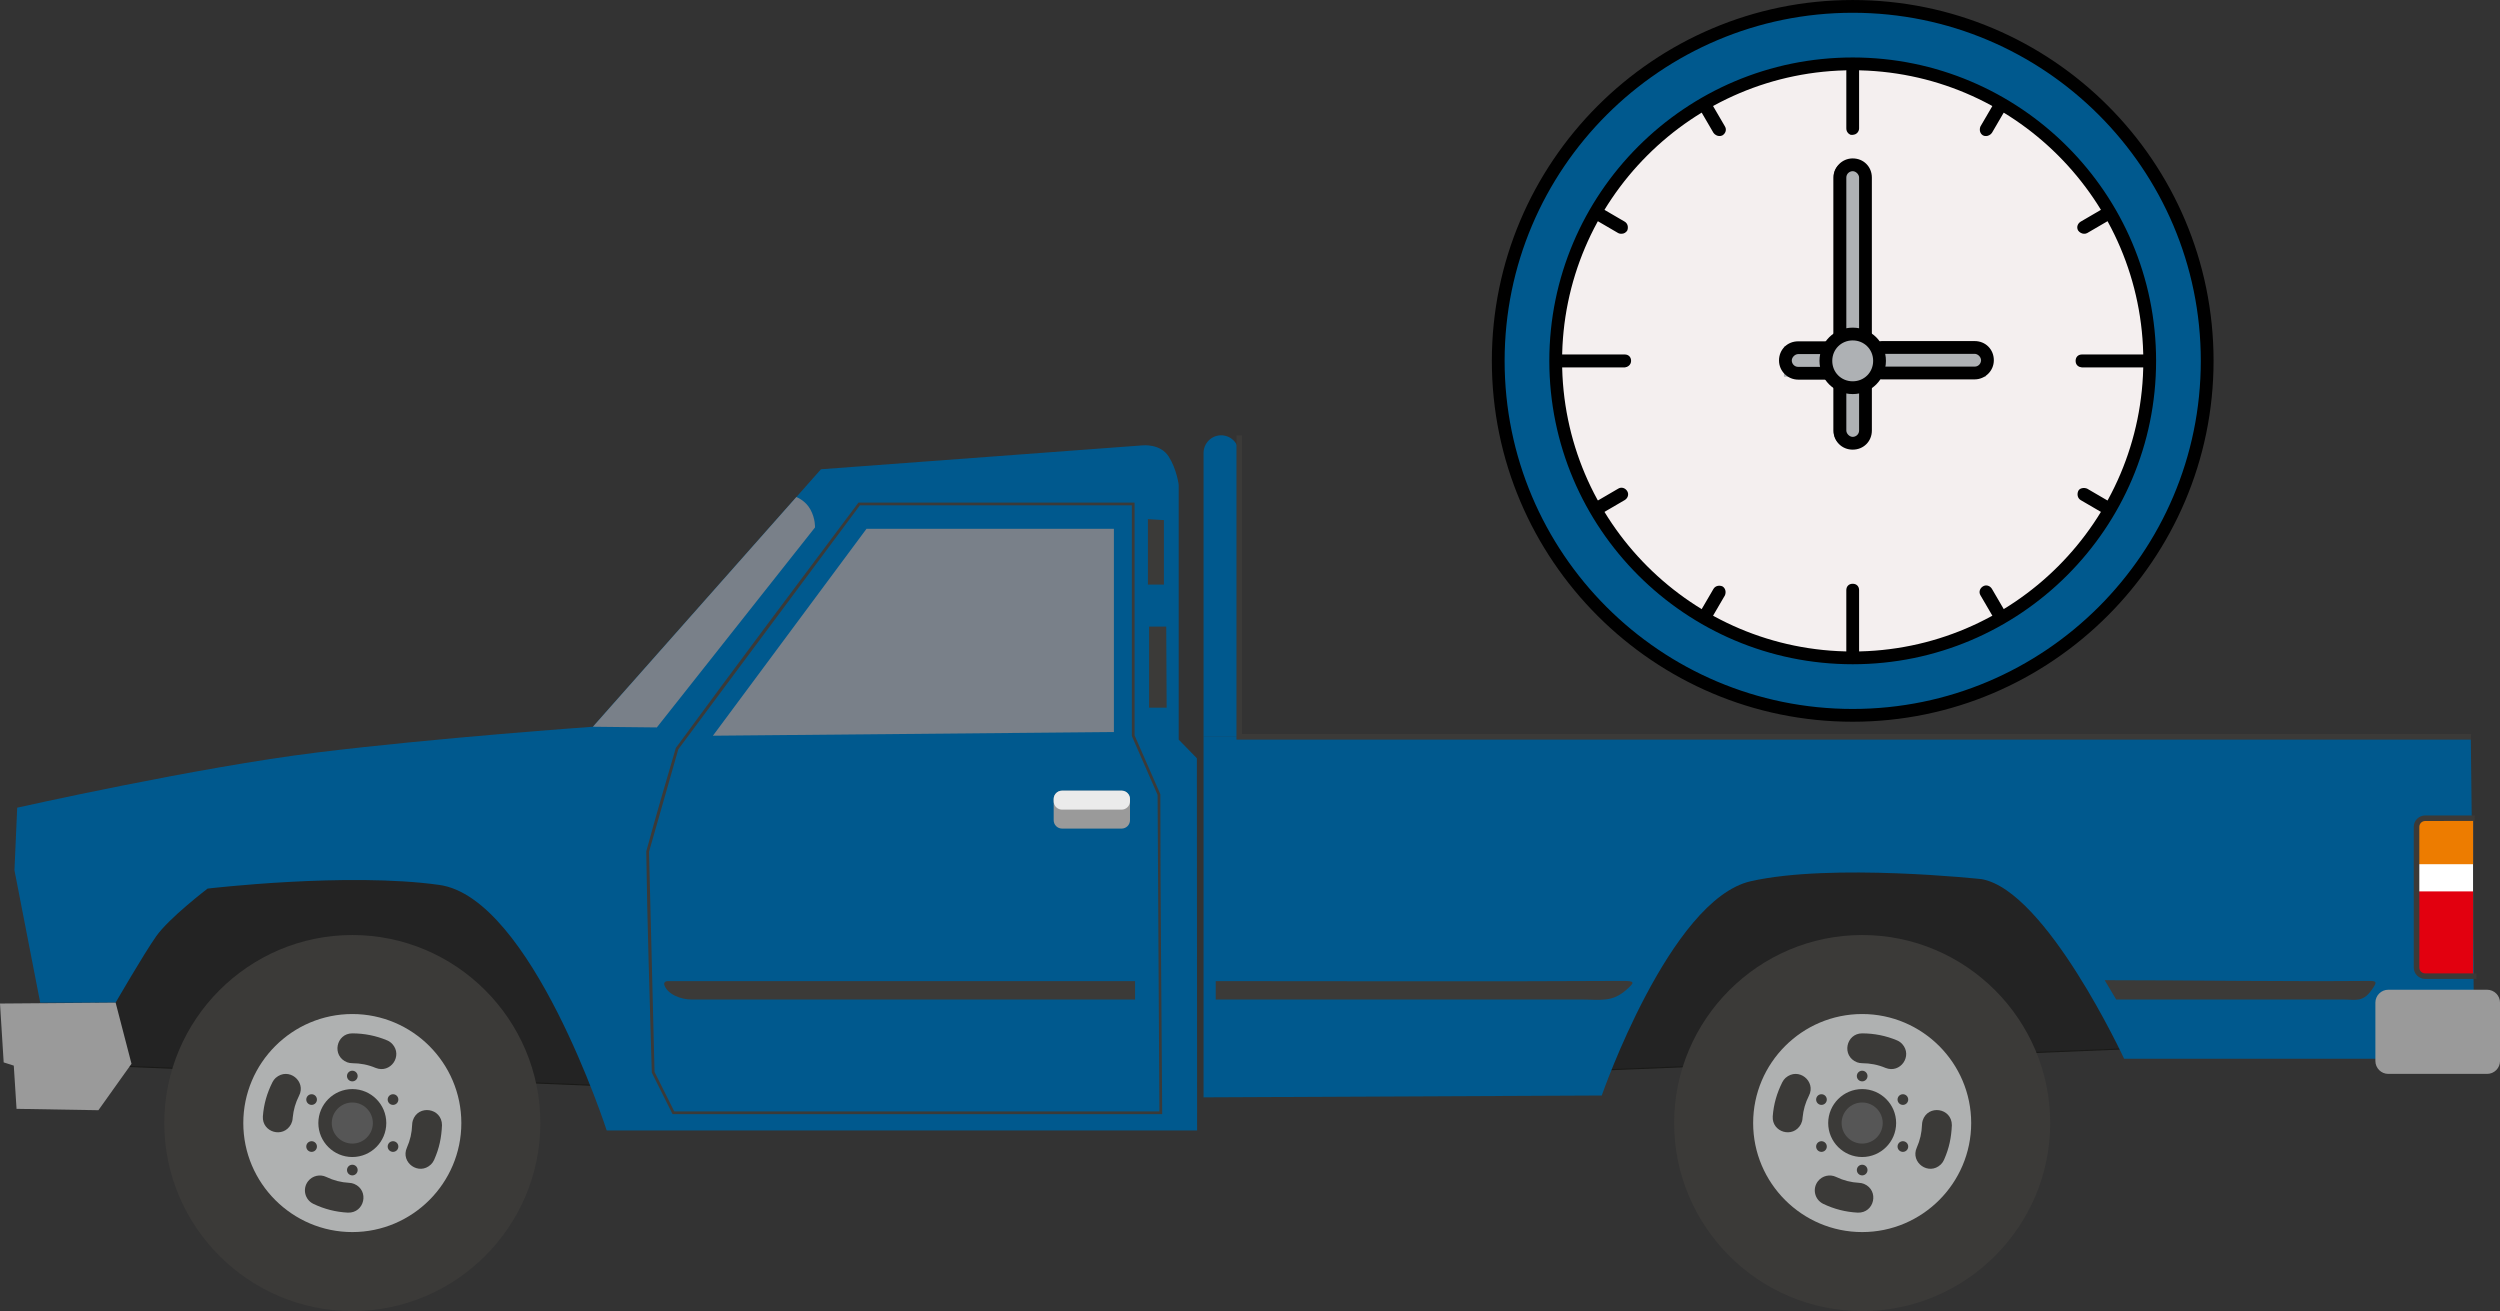 <?xml version="1.0" encoding="UTF-8"?>
<!DOCTYPE svg PUBLIC "-//W3C//DTD SVG 1.1//EN" "http://www.w3.org/Graphics/SVG/1.1/DTD/svg11.dtd">
<!-- Creator: CorelDRAW -->
<svg xmlns="http://www.w3.org/2000/svg" xml:space="preserve" width="441.291mm" height="231.427mm" version="1.1" style="shape-rendering:geometricPrecision; text-rendering:geometricPrecision; image-rendering:optimizeQuality; fill-rule:evenodd; clip-rule:evenodd"
viewBox="0 0 1577.69 827.39"
 xmlns:xlink="http://www.w3.org/1999/xlink"
 xmlns:xodm="http://www.corel.com/coreldraw/odm/2003">
 <rect x="0" y="0" width="1577.69" height="827.39" fill="#333333" stroke="none"/>
 <defs>
  <style type="text/css">
   <![CDATA[
    .str0 {stroke:#1A1A18;stroke-width:0.72;stroke-miterlimit:22.926}
    .str1 {stroke:#AEB1B4;stroke-width:0.72;stroke-miterlimit:22.926}
    .fil1 {fill:#00598E}
    .fil0 {fill:#232323}
    .fil2 {fill:#3B3A38}
    .fil10 {fill:#565656}
    .fil3 {fill:#798089}
    .fil4 {fill:#9A9A9A}
    .fil12 {fill:#AEB1B4}
    .fil9 {fill:#AFB1B1}
    .fil7 {fill:#E2000F}
    .fil5 {fill:#EBEBEB}
    .fil8 {fill:#ED7C00}
    .fil6 {fill:white}
    .fil16 {fill:black;fill-rule:nonzero}
    .fil13 {fill:#00598E;fill-rule:nonzero}
    .fil15 {fill:#AEB1B4;fill-rule:nonzero}
    .fil14 {fill:#CCCCCC;fill-rule:nonzero}
    .fil11 {fill:#F4EFEF;fill-rule:nonzero}
   ]]>
  </style>
 </defs>
 <g id="__x0023_Layer_x0020_2">
  <g id="_3038132705920">
   <polygon class="fil0 str0" points="53.39,671.9 396.74,685.83 403.12,507.97 82.99,507.97 "/>
   <path class="fil1" d="M755.47 713.4l-372.59 0c0,0 -47.59,-146.83 -105.63,-154.95 -58.04,-8.13 -146.25,2.32 -146.25,2.32 0,0 -24.38,18.57 -32.5,30.18 -8.13,11.61 -25.54,41.79 -25.54,41.79l-47.59 0 -16.25 -83.57 1.74 -39.46c0,0 113.75,-25.54 189.19,-34.82 75.44,-9.29 174.11,-16.25 174.11,-16.25l143.93 -162.5 203.12 -15.09c0,0 11.03,-1.16 16.25,6.96 5.22,8.13 6.39,17.99 6.39,17.99l0 160.76 11.46 11.75 0.15 234.9z"/>
   <path class="fil2" d="M425.5 701.36l306.17 0 -1.15 -199.74 -16.25 -37.15 0 -145.55 -171.63 0 -114.55 153.89 -18.5 64.73 3.48 138.95 12.44 24.88zm307.05 1.75l0 0 -308.12 0 -13.1 -26.2c-1.26,-46.4 -2.9,-93.25 -3.49,-139.62 5.89,-21.68 12.31,-43.7 18.65,-65.27 37.99,-51.81 76.76,-103.42 115.27,-154.86l174.26 0 0 146.95 16.25 37.13c0,67.24 0.77,134.61 1.17,201.86l-0.88 0z"/>
   <polygon class="fil2" points="734.51,328.23 734.51,368.91 724.42,368.91 724.42,327.61 "/>
   <polygon class="fil2" points="735.99,395.42 725.16,395.42 725.16,446.59 736.24,446.59 "/>
   <path class="fil2" d="M716.31 619.16l-295.1 0c-0.66,0 -1.23,0.24 -1.64,0.68 -0.41,0.44 -0.54,0.97 -0.39,1.51 1.73,6.07 10.52,9.42 17.05,9.42l280.09 0 0 -11.61z"/>
   <path class="fil3" d="M514.33 332.84c0,0 0.29,-5.52 -2.9,-11.32 -3.19,-5.8 -8.87,-7.85 -8.87,-7.85l-128.39 144.96 40.34 0.44 99.82 -126.22z"/>
   <polygon class="fil3" points="449.91,464.29 546.83,333.71 702.95,333.71 702.95,461.97 "/>
   <path class="fil4" d="M713.11 504.25l0 13.37c0,2.91 -2.37,5.28 -5.28,5.28l-37.6 0c-2.91,0 -5.28,-2.37 -5.28,-5.28l0 -13.36c0,-2.91 2.37,-5.28 5.28,-5.28l37.61 -0.01c2.91,-0 5.28,2.37 5.28,5.28z"/>
   <path class="fil5" d="M713.11 504.25l0 1.41c0,2.91 -2.37,5.28 -5.28,5.28l-37.6 0c-2.91,0 -5.28,-2.37 -5.28,-5.28l0 -1.4c0,-2.91 2.37,-5.28 5.28,-5.28l37.6 -0.01c2.91,0 5.28,2.37 5.28,5.28z"/>
   <polygon class="fil4" points="-0,633.31 2.32,670.45 8.7,672.49 10.44,699.76 62.1,700.63 82.99,671.32 72.97,632.74 "/>
   <polygon class="fil0 str0" points="1353.6,661.38 1010.26,675.3 1003.87,497.44 1324,497.44 "/>
   <path class="fil1" d="M1559.27 465.01l-799.73 0 0 227.5 251.29 -1.16c0,0 42.95,-123.62 94.02,-135.22 51.07,-11.61 145.75,-1.32 145.75,-1.32 40.73,7.24 89.87,113.32 89.87,113.32l221.11 0 -2.32 -203.12z"/>
   <path class="fil2" d="M767.22 619.16c85.38,0 170.97,0.35 256.32,-0.13 8.6,-0.05 8.06,0.93 3.01,5.44 -9.22,8.23 -16.11,6.3 -29.28,6.3 -76.68,-0.02 -153.37,0 -230.05,0l0 -11.61z"/>
   <path class="fil2" d="M1328.23 618.58c53.13,0 113.65,0.93 166.76,0.45 5.35,-0.05 5.02,0.93 1.88,5.44 -5.74,8.23 -10.02,6.3 -18.23,6.3 -47.72,-0.02 -95.44,0 -143.16,0l-7.26 -12.19z"/>
   <path class="fil1" d="M759.54 465.01l22.2 0 0 -179.2c0,-6.11 -4.99,-11.1 -11.1,-11.1l-0 0c-6.11,0 -11.1,4.99 -11.1,11.1l0 179.2z"/>
   <path class="fil4" d="M1507.18 624.6l62.39 0c4.47,0 8.13,3.66 8.13,8.13l0 36.85c0,4.47 -3.66,8.13 -8.13,8.13l-62.39 0c-4.47,0 -8.13,-3.66 -8.13,-8.13l0 -36.85c0,-4.47 3.66,-8.13 8.13,-8.13z"/>
   <path class="fil6" d="M1530.48 516.37l29.76 0c0.24,0 0.44,0.2 0.44,0.44l0 99.23 -30.2 0c-3,0 -5.46,-2.45 -5.46,-5.45l0 -88.77c0,-3 2.45,-5.46 5.46,-5.46z"/>
   <path class="fil7" d="M1560.68 562.51l0 53.54 -30.2 0c-3,0 -5.46,-2.45 -5.46,-5.45l0 -48.08 35.66 0z"/>
   <path class="fil8" d="M1530.48 516.37l29.76 0c0.25,0 0.45,0.2 0.45,0.44l0 28.57 -35.66 0 0 -23.56c0,-3 2.46,-5.46 5.46,-5.46z"/>
   <path class="fil2" d="M1562.81 614.29l0.02 3.51 -32.35 0c-1.98,0 -3.78,-0.81 -5.09,-2.12 -1.31,-1.3 -2.13,-3.11 -2.13,-5.09l0 -88.77c0,-1.99 0.81,-3.79 2.12,-5.09 1.31,-1.3 3.12,-2.12 5.09,-2.12l31.24 0 -0.03 3.44 -31.21 0.07c-1.02,0 -1.95,0.42 -2.62,1.09 -0.66,0.67 -1.08,1.6 -1.08,2.61l0 88.77c0,1.01 0.42,1.94 1.09,2.61 0.67,0.67 1.59,1.09 2.61,1.09l32.33 0z"/>
   <polygon class="fil2" points="1559.42,466.76 780.31,466.76 780.31,274.71 783.83,274.71 783.83,463.25 1559.42,463.25 "/>
   <path class="fil2" d="M222.34 827.39c65.36,0 118.66,-53.3 118.66,-118.66 0,-65.36 -53.3,-118.66 -118.66,-118.66 -65.36,0 -118.66,53.31 -118.66,118.66 0,65.36 53.3,118.66 118.66,118.66z"/>
   <path class="fil9" d="M222.34 777.53c37.9,0 68.8,-30.9 68.8,-68.8 0,-37.9 -30.91,-68.8 -68.8,-68.8 -37.9,0 -68.8,30.91 -68.8,68.8 0,37.9 30.91,68.8 68.8,68.8z"/>
   <path class="fil2" d="M222.34 652.13c-10.24,0 -13.24,14.33 -3.24,18.26 1.09,0.38 2.08,0.57 3.24,0.57 5.17,0.04 9.95,0.96 14.72,2.97 9.42,3.77 17.28,-7.66 10.52,-15.09 -0.94,-0.99 -2.03,-1.79 -3.3,-2.3 -7.02,-2.96 -14.34,-4.37 -21.95,-4.41zm-33.6 39.33l0 0c4.66,-9.01 -6.57,-18.35 -14.77,-11.22 -0.87,0.83 -1.42,1.57 -1.99,2.62 -3.49,6.98 -5.5,13.85 -6.09,21.65 -0.63,10.09 12.87,14.06 17.77,4.96 0.58,-1.2 0.93,-2.32 1.02,-3.66l0.04 -0.48c0.53,-5.14 1.71,-9.26 4.02,-13.88zm17.2 51.3l0 0c-3.96,-1.91 -8.74,-0.83 -11.47,2.62 -3.74,4.73 -2.16,11.71 3.28,14.34 6.9,3.32 14.16,5.16 21.81,5.55 10.51,0.33 13.7,-13.96 3.99,-18.12 -1.1,-0.43 -1.99,-0.62 -3.16,-0.69 -5.1,-0.28 -9.83,-1.48 -14.44,-3.69zm50.84 -18.48l0 0c-4.19,9.36 7.57,17.86 15.19,10.58 0.85,-0.9 1.47,-1.7 1.97,-2.84l0.14 -0.32c3.18,-7.24 4.5,-13.74 4.85,-21.61 0,-11.02 -15.23,-13.21 -18.44,-2.87 -0.22,0.8 -0.39,1.69 -0.39,2.52 -0.2,5.24 -1.21,9.74 -3.32,14.54z"/>
   <path class="fil2" d="M222.34 730.17c11.8,0 21.44,-9.63 21.44,-21.44 0,-11.81 -9.63,-21.44 -21.44,-21.44 -11.8,0 -21.44,9.63 -21.44,21.44 0,11.81 9.63,21.44 21.44,21.44z"/>
   <path class="fil2" d="M222.34 682.43c1.85,0 3.37,-1.51 3.37,-3.36 0,-1.85 -1.51,-3.37 -3.37,-3.37 -1.85,0 -3.37,1.51 -3.37,3.37 0,1.85 1.51,3.36 3.37,3.36z"/>
   <path class="fil2" d="M193.73 692.22c0.93,-1.61 2.99,-2.16 4.6,-1.23 1.61,0.93 2.16,2.99 1.23,4.6 -0.93,1.61 -2.99,2.16 -4.6,1.23 -1.61,-0.93 -2.16,-2.99 -1.23,-4.6z"/>
   <path class="fil2" d="M193.73 725.24c-0.93,-1.61 -0.38,-3.67 1.23,-4.6 1.61,-0.93 3.67,-0.38 4.6,1.23 0.93,1.61 0.38,3.67 -1.23,4.6 -1.61,0.93 -3.67,0.38 -4.6,-1.23z"/>
   <path class="fil2" d="M222.34 741.76c-1.86,0 -3.36,-1.51 -3.36,-3.37 0,-1.86 1.51,-3.36 3.36,-3.36 1.86,0 3.37,1.5 3.37,3.36 0,1.86 -1.51,3.37 -3.37,3.37z"/>
   <path class="fil2" d="M250.94 725.24c-0.93,1.61 -2.99,2.16 -4.6,1.23 -1.61,-0.93 -2.16,-2.99 -1.23,-4.6 0.93,-1.61 2.99,-2.16 4.6,-1.23 1.61,0.93 2.16,2.99 1.23,4.6z"/>
   <path class="fil2" d="M250.94 692.22c0.93,1.61 0.38,3.67 -1.23,4.6 -1.61,0.93 -3.67,0.38 -4.6,-1.23 -0.93,-1.61 -0.38,-3.67 1.23,-4.6 1.61,-0.93 3.67,-0.38 4.6,1.23z"/>
   <path class="fil10" d="M222.34 721.69c7.14,0 12.97,-5.82 12.97,-12.96 0,-7.14 -5.82,-12.97 -12.97,-12.97 -7.14,0 -12.97,5.83 -12.97,12.97 0,7.14 5.82,12.96 12.97,12.96z"/>
   <path class="fil2" d="M1175.17 827.39c65.36,0 118.66,-53.3 118.66,-118.66 0,-65.36 -53.3,-118.66 -118.66,-118.66 -65.36,0 -118.66,53.31 -118.66,118.66 0,65.36 53.3,118.66 118.66,118.66z"/>
   <path class="fil9" d="M1175.17 777.53c37.9,0 68.8,-30.9 68.8,-68.8 0,-37.9 -30.91,-68.8 -68.8,-68.8 -37.9,0 -68.8,30.91 -68.8,68.8 0,37.9 30.91,68.8 68.8,68.8z"/>
   <path class="fil2" d="M1175.18 652.13c-10.24,0 -13.24,14.33 -3.24,18.26 1.09,0.38 2.08,0.57 3.24,0.57 5.17,0.04 9.95,0.96 14.72,2.97 9.42,3.77 17.28,-7.66 10.53,-15.09 -0.94,-0.99 -2.03,-1.79 -3.3,-2.3 -7.02,-2.96 -14.34,-4.37 -21.95,-4.41zm-33.6 39.33l0 0c4.66,-9.01 -6.57,-18.35 -14.77,-11.22 -0.87,0.83 -1.42,1.57 -1.99,2.62 -3.49,6.98 -5.5,13.85 -6.09,21.65 -0.63,10.09 12.87,14.06 17.77,4.96 0.58,-1.2 0.93,-2.32 1.02,-3.66l0.04 -0.48c0.53,-5.14 1.71,-9.26 4.02,-13.88zm17.2 51.3l0 0c-3.96,-1.91 -8.74,-0.83 -11.47,2.62 -3.74,4.73 -2.16,11.71 3.28,14.34 6.9,3.32 14.16,5.16 21.81,5.55 10.51,0.33 13.7,-13.96 3.99,-18.12 -1.1,-0.43 -1.99,-0.62 -3.16,-0.69 -5.1,-0.28 -9.83,-1.48 -14.44,-3.69zm50.84 -18.48l0 0c-4.19,9.36 7.57,17.86 15.19,10.58 0.86,-0.9 1.47,-1.7 1.97,-2.84l0.14 -0.32c3.18,-7.24 4.5,-13.74 4.85,-21.61 0,-11.02 -15.23,-13.21 -18.44,-2.87 -0.22,0.8 -0.39,1.69 -0.39,2.52 -0.2,5.24 -1.21,9.74 -3.32,14.54z"/>
   <path class="fil2" d="M1175.17 730.17c11.8,0 21.44,-9.63 21.44,-21.44 0,-11.81 -9.63,-21.44 -21.44,-21.44 -11.8,0 -21.44,9.63 -21.44,21.44 0,11.81 9.63,21.44 21.44,21.44z"/>
   <path class="fil2" d="M1175.17 682.43c1.85,0 3.37,-1.51 3.37,-3.36 0,-1.85 -1.51,-3.37 -3.37,-3.37 -1.85,0 -3.37,1.51 -3.37,3.37 0,1.85 1.51,3.36 3.37,3.36z"/>
   <path class="fil2" d="M1146.57 692.22c0.93,-1.61 2.99,-2.16 4.6,-1.23 1.61,0.93 2.16,2.99 1.23,4.6 -0.93,1.61 -2.99,2.16 -4.6,1.23 -1.61,-0.93 -2.16,-2.99 -1.23,-4.6z"/>
   <path class="fil2" d="M1146.57 725.24c-0.93,-1.61 -0.38,-3.67 1.23,-4.6 1.61,-0.93 3.67,-0.38 4.6,1.23 0.93,1.61 0.38,3.67 -1.23,4.6 -1.61,0.93 -3.67,0.38 -4.6,-1.23z"/>
   <path class="fil2" d="M1175.17 741.76c-1.86,0 -3.36,-1.51 -3.36,-3.37 0,-1.86 1.51,-3.36 3.36,-3.36 1.86,0 3.37,1.5 3.37,3.36 0,1.86 -1.51,3.37 -3.37,3.37z"/>
   <path class="fil2" d="M1203.78 725.24c-0.93,1.61 -2.99,2.16 -4.6,1.23 -1.61,-0.93 -2.16,-2.99 -1.23,-4.6 0.93,-1.61 2.99,-2.16 4.6,-1.23 1.61,0.93 2.16,2.99 1.23,4.6z"/>
   <path class="fil2" d="M1203.78 692.22c0.93,1.61 0.38,3.67 -1.23,4.6 -1.61,0.93 -3.67,0.38 -4.6,-1.23 -0.93,-1.61 -0.38,-3.67 1.23,-4.6 1.61,-0.93 3.67,-0.38 4.6,1.23z"/>
   <path class="fil10" d="M1175.17 721.69c7.14,0 12.97,-5.82 12.97,-12.96 0,-7.14 -5.82,-12.97 -12.97,-12.97 -7.14,0 -12.97,5.83 -12.97,12.97 0,7.14 5.82,12.96 12.97,12.96z"/>
   <g>
    <path class="fil11" d="M983.79 228.14c0.4,-0.4 0.81,-0.4 1.61,-0.4l39.9 0c1.21,0 2.02,0.81 2.02,2.02 0,1.21 -0.81,2.02 -2.02,2.02l-39.9 0c-0.4,0 -1.21,-0.4 -1.61,-0.81 0.4,31.84 9.27,61.67 23.78,87.87l0 0 14.51 -8.46c0.81,-0.4 2.01,-0.4 2.82,0.81 0.4,0.81 0.4,2.02 -0.81,2.82l-14.51 8.46 0 0c15.72,26.6 38.29,49.17 65.3,65.3l0 0 8.46 -14.51c0.4,-0.81 1.61,-1.21 2.82,-0.81 0.81,0.4 1.21,1.61 0.81,2.82l-8.46 14.51 0 0c26.2,14.91 56.03,23.38 87.87,23.78 -0.4,-0.4 -0.81,-0.81 -0.81,-1.61l0 -39.9c0,-1.21 0.81,-2.02 2.02,-2.02 1.21,0 2.01,0.81 2.01,2.02l0 39.9c0,0.81 -0.4,1.21 -1.21,1.61 0.4,0 0.81,0 1.21,0 33.05,0 64.09,-8.87 91.09,-23.78l0 0 -8.46 -14.51c-0.4,-0.81 -0.4,-2.01 0.81,-2.82 0.81,-0.4 2.01,-0.4 2.82,0.81l8.46 14.51 0 0c26.6,-15.72 49.17,-38.29 65.3,-65.3l0 0 -14.51 -8.46c-0.81,-0.4 -1.21,-1.61 -0.81,-2.82 0.4,-0.81 1.61,-1.21 2.82,-0.81l14.51 8.46 0 0c14.91,-26.2 23.38,-56.03 23.78,-87.87 -0.4,0.4 -0.81,0.81 -1.61,0.81l-39.9 0c-1.21,0 -2.02,-0.81 -2.02,-2.02 0,-1.21 0.81,-2.02 2.02,-2.02l39.9 0c0.81,0 1.21,0.4 1.61,0.81 0,-0.4 0,-0.4 0,-0.81 0,-33.05 -8.87,-64.09 -23.78,-91.09l0 0 -14.51 8.46c-0.4,0 -0.81,0.4 -0.81,0.4 -0.81,0 -1.21,-0.4 -1.61,-0.81 -0.4,-0.81 -0.4,-2.02 0.81,-2.82l14.51 -8.46 0 0c-15.72,-26.6 -38.29,-49.17 -65.3,-65.3l0 0 -8.46 14.51c-0.4,0.81 -1.21,0.81 -1.61,0.81 -0.4,0 -0.81,0 -0.81,-0.4 -0.81,-0.4 -1.21,-1.61 -0.81,-2.82l8.46 -14.51 0 0c-27.01,-15.32 -58.04,-23.78 -91.09,-23.78l-0.4 0c0.4,0.4 0.4,0.81 0.4,1.21l0 39.9c0,1.21 -0.81,2.02 -2.02,2.02 -1.21,0 -2.02,-0.81 -2.02,-2.02l-0 -39.9c0,-0.4 0,-0.81 0.4,-1.21 -31.84,0.4 -61.67,9.27 -87.47,23.78l0 0 8.46 14.51c0.4,0.81 0.4,2.02 -0.81,2.82 -0.4,0 -0.81,0.4 -0.81,0.4 -0.81,0 -1.21,-0.4 -1.61,-0.81l-8.46 -14.51 0 0c-26.6,15.72 -49.17,38.29 -65.3,65.3l0 0 14.51 8.46c0.81,0.4 1.21,1.61 0.81,2.82 -0.4,0.81 -1.21,0.81 -1.61,0.81 -0.4,0 -0.81,0 -0.81,-0.4l-14.51 -8.46 0 0c-15.32,27.01 -23.78,58.04 -23.78,91.09 -1.61,0 -1.61,0.4 -1.61,0.4zm173.72 -15.32c-0.4,-0.4 -0.4,-0.81 -0.4,-1.21l0 -99.96c0,-5.64 4.43,-10.08 10.08,-10.08 5.64,0 10.08,4.43 10.08,10.08l0 98.75c8.06,2.82 10.88,9.67 10.88,17.33 0,7.66 -2.82,14.11 -10.88,17.33l-0 27.01c0,5.64 -4.43,10.08 -10.08,10.08 -5.64,0 -10.08,-4.43 -10.08,-10.08l0 -28.21c0,-0.4 0,-0.81 0.4,-0.81 -4.43,-3.63 -7.26,-8.87 -7.26,-14.91 0,-6.45 2.82,-12.09 7.26,-15.32z"/>
    <rect class="fil12 str1" x="1126.16" y="218.88" width="126.74" height="18.47"/>
    <path class="fil13" d="M947.51 227.73c0,122.13 99.56,221.69 221.69,221.69 122.13,0 221.69,-99.56 221.69,-221.69 0,-122.13 -99.56,-221.69 -221.69,-221.69 -122.13,0 -221.69,99.56 -221.69,221.69zm221.69 -189.44c104.4,0 189.44,85.05 189.44,189.44 0,104.39 -85.05,189.44 -189.44,189.44 -104.39,0 -189.44,-85.05 -189.44,-189.44 0,-104.39 85.05,-189.44 189.44,-189.44z"/>
    <path class="fil14" d="M1173.23 271.67c0,0.4 0,0.81 0,1.21 0,-0.4 0,-0.81 0,-1.21z"/>
    <path class="fil14" d="M1172.83 110.44c0,0.4 0,0.81 0,1.21 0.4,-0.4 0.4,-0.81 0,-1.21z"/>
    <path class="fil15" d="M1184.12 227.73c0,-8.46 -6.85,-14.91 -14.91,-14.91 -8.06,0 -14.91,6.85 -14.91,14.91 0,8.46 6.85,14.91 14.91,14.91 1.61,0 3.22,-0.4 4.84,-0.81 0.4,0 0.4,-0.4 0.81,-0.4 5.64,-2.42 9.27,-7.66 9.27,-13.7z"/>
    <path class="fil15" d="M1175.25 209.19l0 -97.54c0,-0.4 0,-0.81 0,-1.21 -0.4,-2.82 -2.82,-4.84 -6.05,-4.84 -3.22,0 -6.05,2.82 -6.05,6.05l0 98.75c4.03,-1.21 5.24,-2.02 8.06,-2.02 1.21,0.4 4.03,0.4 4.03,0.81z"/>
    <path class="fil14" d="M1173.23 211.21l0 -2.02c0,-0.4 -2.82,-0.4 -4.03,-0.4 -2.82,0 -4.03,0.81 -8.06,2.02l0 1.21 3.22 0c1.61,0 3.22,-0.81 4.84,-0.81 1.61,-0.4 4.03,-0.4 4.03,0z"/>
    <path class="fil14" d="M1173.23 211.21c0,-0.4 -2.42,-0.4 -4.03,-0.4 -1.61,0 -3.22,0.81 -4.84,0.81l8.87 -0.4 0 0z"/>
    <path class="fil15" d="M1163.16 245.47l0 27.01c0,3.22 2.82,6.05 6.05,6.05 2.82,0 5.24,-2.02 6.05,-4.84 0,-0.4 0,-0.81 0,-1.21l0 -25.39c0,0.4 -2.82,0.4 -4.03,0.4 -3.22,-0.4 -4.03,-0.81 -8.06,-2.02z"/>
    <path class="fil14" d="M1163.16 243.86l-2.02 0 0 0.81c4.03,1.21 5.24,2.01 8.06,2.01 1.21,0 4.03,0 4.03,-0.4l0 -2.02c0,0.4 -2.42,0.81 -4.03,0.81 -2.01,0 -4.43,-1.21 -6.05,-1.21z"/>
    <path class="fil14" d="M1163.16 243.86c2.02,0 4.03,1.21 6.45,1.21 1.21,0 4.03,-0.81 4.03,-0.81l0 0 -10.48 0 0 -0.4z"/>
    <path class="fil16" d="M1169.2 455.47c-125.35,0 -227.73,-101.98 -227.73,-227.73 0,-125.35 101.98,-227.73 227.73,-227.73 125.76,0 227.73,101.98 227.73,227.73 0,125.35 -102.38,227.73 -227.73,227.73zm0 -447.41c-120.92,0 -219.67,98.35 -219.67,219.67 0,121.32 98.35,219.67 219.67,219.67 120.92,0 219.67,-98.35 219.67,-219.67 0,-121.32 -98.75,-219.67 -219.67,-219.67z"/>
    <path class="fil16" d="M1169.2 419.19c-105.6,0 -191.46,-85.85 -191.46,-191.46 0,-105.6 85.85,-191.46 191.46,-191.46 105.6,0 191.46,85.85 191.46,191.46 0,105.6 -85.85,191.46 -191.46,191.46zm0 -374.85c-101.17,0 -183.4,82.23 -183.4,183.4 0,101.17 82.23,183.4 183.4,183.4 101.17,0 183.4,-82.23 183.4,-183.4 0,-101.17 -82.23,-183.4 -183.4,-183.4z"/>
    <path class="fil16" d="M1169.2 248.69c-11.69,0 -20.96,-9.27 -20.96,-20.96 0,-11.69 9.27,-20.96 20.96,-20.96 11.69,0 20.96,9.27 20.96,20.96 0,11.69 -9.27,20.96 -20.96,20.96zm0 -33.86c-7.26,0 -12.9,5.64 -12.9,12.9 0,7.26 5.64,12.9 12.9,12.9 7.26,0 12.9,-5.64 12.9,-12.9 0,-7.26 -5.64,-12.9 -12.9,-12.9z"/>
    <path class="fil16" d="M1025.31 231.76l-40.31 0c-2.42,0 -4.03,-1.61 -4.03,-4.03 0,-2.42 1.61,-4.03 4.03,-4.03l40.31 0c2.42,0 4.03,1.61 4.03,4.03 0,2.42 -2.02,4.03 -4.03,4.03z"/>
    <path class="fil16" d="M1354.21 231.76l-40.31 0c-2.42,0 -4.03,-1.61 -4.03,-4.03 0,-2.42 1.61,-4.03 4.03,-4.03l40.31 0c2.42,0 4.03,1.61 4.03,4.03 0,2.42 -1.61,4.03 -4.03,4.03z"/>
    <path class="fil16" d="M1169.2 416.77c-2.42,0 -4.03,-1.61 -4.03,-4.03l0 -40.31c0,-2.42 1.61,-4.03 4.03,-4.03 2.42,0 4.03,1.61 4.03,4.03l0 40.31c0,2.42 -1.61,4.03 -4.03,4.03z"/>
    <path class="fil16" d="M1169.2 85.05c-2.42,0 -4.03,-1.61 -4.03,-4.03l0 -36.28c0,-2.42 1.61,-4.03 4.03,-4.03 2.42,0 4.03,1.61 4.03,4.03l0 36.28c0,2.02 -1.61,4.03 -4.03,4.03z"/>
    <path class="fil16" d="M1084.96 85.85c-1.21,0 -2.82,-0.81 -3.63,-2.02l-8.46 -14.51c-1.21,-2.01 -0.4,-4.43 1.61,-5.64 2.02,-1.21 4.43,-0.4 5.64,1.61l8.46 14.51c1.21,2.01 0.4,4.43 -1.61,5.64 -0.81,0.4 -1.21,0.4 -2.02,0.4z"/>
    <path class="fil16" d="M1261.91 392.19c-1.21,0 -2.82,-0.81 -3.63,-2.02l-8.46 -14.51c-1.21,-2.02 -0.4,-4.43 1.61,-5.64 2.02,-1.21 4.43,-0.4 5.64,1.61l8.46 14.51c1.21,2.02 0.4,4.43 -1.61,5.64 -0.81,0.4 -1.21,0.4 -2.02,0.4z"/>
    <path class="fil16" d="M1008.78 324.47c-1.21,0 -2.82,-0.81 -3.63,-2.02 -1.21,-2.02 -0.4,-4.43 1.61,-5.64l14.51 -8.46c2.02,-1.21 4.43,-0.4 5.64,1.61 1.21,2.01 0.4,4.43 -1.61,5.64l-14.51 8.46c-0.81,-0 -1.21,0.4 -2.02,0.4z"/>
    <path class="fil16" d="M1315.11 147.52c-1.21,0 -2.82,-0.81 -3.63,-2.02 -1.21,-2.02 -0.4,-4.43 1.61,-5.64l14.51 -8.46c2.02,-1.21 4.43,-0.4 5.64,1.61 1.21,2.02 0.4,4.43 -1.61,5.64l-14.51 8.46c-0.81,0.4 -1.21,0.4 -2.02,0.4z"/>
    <path class="fil16" d="M1329.62 324.47c-0.81,0 -1.21,0 -2.02,-0.4l-14.51 -8.46c-2.02,-1.21 -2.42,-3.63 -1.61,-5.64 0.81,-2.02 3.63,-2.42 5.64,-1.61l14.51 8.46c2.02,1.21 2.42,3.63 1.61,5.64 -0.81,1.21 -2.42,2.02 -3.63,2.02z"/>
    <path class="fil16" d="M1023.29 147.52c-0.81,0 -1.21,0 -2.02,-0.4l-14.51 -8.46c-2.02,-1.21 -2.42,-3.63 -1.61,-5.64 0.81,-2.02 3.63,-2.42 5.64,-1.61l14.51 8.46c2.02,1.21 2.42,3.63 1.61,5.64 -0.81,1.21 -2.02,2.02 -3.63,2.02z"/>
    <path class="fil16" d="M1253.44 85.85c-0.81,0 -1.21,0 -2.02,-0.4 -2.01,-1.21 -2.42,-3.63 -1.61,-5.64l8.46 -14.51c1.21,-2.02 3.63,-2.42 5.64,-1.61 2.01,1.21 2.42,3.63 1.61,5.64l-8.46 14.51c-0.81,1.21 -2.42,2.02 -3.63,2.02z"/>
    <path class="fil16" d="M1076.5 392.19c-0.81,0 -1.21,0 -2.02,-0.4 -2.01,-1.21 -2.42,-3.63 -1.61,-5.64l8.46 -14.51c1.21,-2.02 3.63,-2.42 5.64,-1.61 2.01,1.21 2.42,3.63 1.61,5.64l-8.46 14.51c-0.81,1.21 -2.02,2.02 -3.63,2.02z"/>
    <path class="fil16" d="M1177.26 216.05c-2.42,0 -4.03,-1.61 -4.03,-4.03l0 -99.96c0,-2.02 -2.02,-4.03 -4.03,-4.03 -2.02,0 -4.03,1.61 -4.03,4.03l0 99.96c0,2.42 -1.61,4.03 -4.03,4.03 -2.42,0 -4.03,-1.61 -4.03,-4.03l0 -99.96c0,-6.45 5.24,-12.09 12.09,-12.09 6.85,0 12.09,5.24 12.09,12.09l0 99.96c0,2.42 -1.61,4.03 -4.03,4.03z"/>
    <path class="fil16" d="M1169.2 283.76c-6.85,0 -12.09,-5.24 -12.09,-12.09l0 -27.81c0,-2.42 1.61,-4.03 4.03,-4.03 2.42,0 4.03,1.61 4.03,4.03l0 27.81c0,2.02 2.02,4.03 4.03,4.03 2.02,0 4.03,-1.61 4.03,-4.03l-0 -27.81c0,-2.42 1.61,-4.03 4.03,-4.03 2.42,0 4.03,1.61 4.03,4.03l0 27.81c-0,6.85 -5.24,12.09 -12.09,12.09z"/>
    <path class="fil16" d="M1183.53 219.27c0,2.42 1.61,4.03 4.03,4.03l58.61 0c2.02,0 4.03,2.02 4.03,4.03 0,2.02 -1.61,4.03 -4.03,4.03l-58.61 0c-2.42,0 -4.03,1.61 -4.03,4.03 0,2.42 1.61,4.03 4.03,4.03l58.61 0c6.45,0 12.09,-5.24 12.09,-12.09 0,-6.85 -5.24,-12.09 -12.09,-12.09l-58.61 0c-2.42,-0 -4.03,1.61 -4.03,4.03z"/>
    <path class="fil16" d="M1157.03 219.43c0,2.42 -1.61,4.03 -4.03,4.03l-18.22 0c-2.02,0 -4.03,2.02 -4.03,4.03 0,2.02 1.61,4.03 4.03,4.03l18.22 0c2.42,0 4.03,1.61 4.03,4.03 0,2.42 -1.61,4.03 -4.03,4.03l-18.22 0c-6.45,0 -12.09,-5.24 -12.09,-12.09 0,-6.85 5.24,-12.09 12.09,-12.09l18.22 0c2.42,-0 4.03,1.61 4.03,4.03z"/>
   </g>
  </g>
 </g>
</svg>
